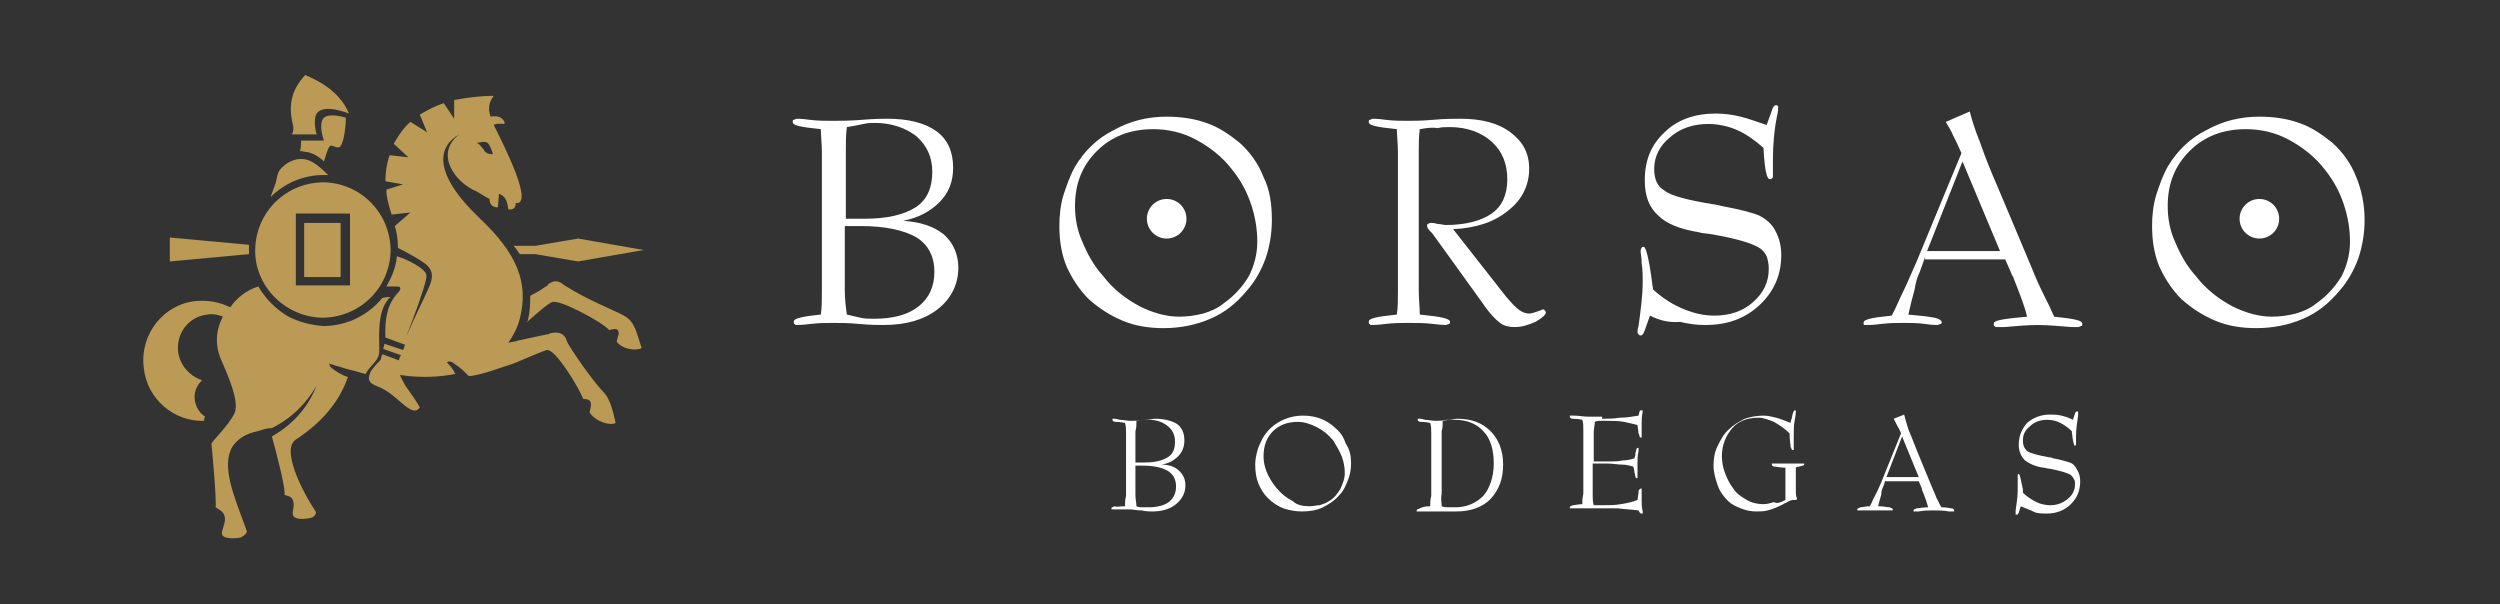 <?xml version="1.0" encoding="utf-8"?>
<!-- Generator: Adobe Illustrator 19.1.0, SVG Export Plug-In . SVG Version: 6.00 Build 0)  -->
<svg version="1.1" id="レイヤー_1" xmlns="http://www.w3.org/2000/svg" xmlns:xlink="http://www.w3.org/1999/xlink" x="0px"
	 y="0px" viewBox="0 0 240 58" style="enable-background:new 0 0 240 58;" xml:space="preserve">
<rect x="0" y="0" width="240" height="58" fill="#333333" stroke="none"/>
<style type="text/css">
	.st0{fill:#FFFFFF;}
	.st1{fill-rule:evenodd;clip-rule:evenodd;fill:#BA9A55;}
</style>
<g>
	<g>
		<circle class="st0" cx="112" cy="21" r="1.9"/>
		<g>
			<g>
				<path class="st0" d="M78.8,30.2c0.1-0.7,0.1-1.4,0.1-2.2c0-0.8,0-1.8,0-3.1v-7.2c0-1.2,0-2.3,0-3.1c0-0.8-0.1-1.6-0.1-2.2
					c-1-0.1-1.7-0.2-2.1-0.3c-0.4-0.1-0.6-0.2-0.6-0.4c0-0.1,0-0.2,0.1-0.2c0.1,0,0.2-0.1,0.3-0.1c0.1,0,0.5,0,1.2,0.1
					c0.8,0.1,1.5,0.1,2.2,0.1c0.7,0,1.7,0,2.9-0.1c1.2-0.1,2-0.1,2.4-0.1c2,0,3.6,0.4,4.7,1.2c1.1,0.8,1.6,2,1.6,3.5
					c0,1.3-0.4,2.4-1.3,3.3c-0.9,0.9-2,1.5-3.5,1.8c1.6,0.1,2.9,0.5,3.9,1.3c0.9,0.8,1.4,1.9,1.4,3.2c0,1.6-0.7,3-2,4
					c-1.3,1-3,1.5-5.2,1.5c-0.5,0-1.2,0-2.3-0.1C81.5,31,80.6,31,80,31c-0.7,0-1.4,0-2.2,0.1c-0.8,0.1-1.2,0.1-1.2,0.1
					c-0.2,0-0.3,0-0.3-0.1c-0.1,0-0.1-0.1-0.1-0.2c0-0.2,0.2-0.3,0.6-0.4C77.1,30.4,77.8,30.3,78.8,30.2z M81.1,21
					c0.3,0,0.5,0,0.8,0c0.3,0,0.7,0,1.1,0c2.2,0,3.8-0.4,4.9-1.1c1.1-0.7,1.6-1.9,1.6-3.4c0-1.4-0.5-2.5-1.5-3.4
					c-1-0.8-2.4-1.3-4-1.3c-0.3,0-0.7,0-1.1,0.1c-0.4,0.1-1,0.2-1.6,0.3c-0.1,0.7-0.1,1.5-0.1,2.3c0,0.8,0,1.8,0,3V21z M81.3,30.2
					c0.4,0.1,0.9,0.2,1.3,0.3c0.4,0.1,0.9,0.1,1.3,0.1c1.9,0,3.3-0.4,4.3-1.2c1-0.8,1.5-1.9,1.5-3.3c0-1.5-0.6-2.6-1.7-3.3
					c-1.2-0.7-3-1.1-5.4-1.1c-0.4,0-0.7,0-0.9,0c-0.2,0-0.4,0-0.6,0v3.2c0,1.2,0,2.2,0,3C81.1,28.7,81.2,29.5,81.3,30.2z"/>
				<path class="st0" d="M122.1,21.1c0,1.3-0.2,2.5-0.6,3.7c-0.4,1.1-1,2.2-1.8,3.1c-1,1.2-2.1,2.1-3.5,2.7
					c-1.4,0.6-2.9,0.9-4.5,0.9c-1.4,0-2.7-0.2-3.9-0.7c-1.2-0.5-2.3-1.2-3.3-2.1c-0.9-0.9-1.6-2-2.1-3.1c-0.5-1.2-0.7-2.5-0.7-3.9
					c0-1,0.1-2,0.4-3c0.3-0.9,0.6-1.8,1.1-2.7c0.9-1.5,2.1-2.7,3.7-3.5c1.6-0.9,3.3-1.3,5.1-1.3c1.4,0,2.7,0.2,3.8,0.6
					c1.2,0.4,2.2,1.1,3.2,1.9c1,0.9,1.8,2,2.3,3.3C121.9,18.2,122.1,19.6,122.1,21.1z M113.2,30.4c0.8,0,1.5-0.1,2.3-0.3
					c0.7-0.2,1.4-0.5,2-1c1-0.7,1.8-1.6,2.4-2.6c0.5-1,0.8-2.1,0.8-3.3c0-1.2-0.2-2.4-0.6-3.6c-0.4-1.2-1-2.3-1.8-3.3
					c-1-1.3-2.2-2.2-3.5-2.9c-1.3-0.7-2.7-1-4.1-1c-2.2,0-4,0.7-5.4,2.1c-1.4,1.4-2.1,3.1-2.1,5.3c0,1.1,0.2,2.3,0.7,3.4
					c0.5,1.2,1.1,2.3,2,3.3c1,1.3,2.2,2.2,3.5,2.9C110.6,30,111.9,30.4,113.2,30.4z"/>
				<path class="st0" d="M136.3,12.4c-0.1,0.7-0.1,1.5-0.1,2.3c0,0.8,0,1.8,0,3v7.2c0,1.2,0,2.2,0,3c0,0.8,0.1,1.6,0.1,2.3
					c1,0.1,1.8,0.2,2.2,0.3c0.4,0.1,0.7,0.2,0.7,0.4c0,0.1,0,0.2-0.1,0.2c-0.1,0-0.2,0.1-0.3,0.1c0,0-0.4,0-1.2-0.1
					c-0.8-0.1-1.6-0.1-2.4-0.1c-0.7,0-1.4,0-2.2,0.1c-0.8,0.1-1.2,0.1-1.2,0.1c-0.2,0-0.3,0-0.3-0.1c-0.1,0-0.1-0.1-0.1-0.2
					c0-0.2,0.2-0.3,0.6-0.4c0.4-0.1,1.1-0.2,2.1-0.3c0.1-0.7,0.1-1.4,0.1-2.2c0-0.8,0-1.8,0-3.1v-7.2c0-1.2,0-2.2,0-3.1
					c0-0.8-0.1-1.6-0.1-2.2c-1-0.1-1.7-0.2-2.1-0.3c-0.4-0.1-0.6-0.2-0.6-0.4c0-0.1,0-0.2,0.1-0.2c0.1,0,0.2-0.1,0.3-0.1
					c0.1,0,0.5,0,1.2,0.1c0.8,0.1,1.5,0.1,2.2,0.1c0.5,0,1.3,0,2.4-0.1c1.1-0.1,2-0.1,2.6-0.1c2,0,3.6,0.4,4.8,1.3
					c1.2,0.9,1.8,2,1.8,3.5c0,1.6-0.7,3-2,4c-1.3,1.1-3.1,1.7-5.3,1.8l5.1,6.5c0.6,0.7,1,1.1,1.3,1.3c0.3,0.2,0.6,0.3,0.9,0.3
					c0.2,0,0.5-0.1,0.8-0.2c0.3-0.1,0.5-0.2,0.5-0.2c0.1,0,0.1,0,0.2,0.1c0,0,0.1,0.1,0.1,0.2c0,0.2-0.3,0.5-1,0.9
					c-0.7,0.3-1.3,0.5-2,0.5c-0.5,0-1-0.1-1.4-0.4c-0.4-0.3-1-0.9-1.6-1.8l-4.9-6.8c0,0-0.1-0.1-0.2-0.2c-0.2-0.2-0.3-0.4-0.3-0.5
					c0-0.1,0-0.2,0.1-0.2c0.1-0.1,0.2-0.1,0.3-0.1c0.1,0,0.3,0,0.6,0.1c0.3,0,0.6,0.1,0.8,0.1c1.9,0,3.4-0.4,4.4-1.1
					c1-0.7,1.5-1.8,1.5-3.3c0-1.5-0.5-2.7-1.5-3.6c-1-0.9-2.4-1.4-4-1.4c-0.4,0-0.8,0-1.2,0.1C137.5,12.2,136.9,12.3,136.3,12.4z"/>
				<path class="st0" d="M158.4,30.3l-0.5,1.4c-0.1,0.2-0.1,0.3-0.2,0.4c-0.1,0.1-0.1,0.1-0.2,0.1c-0.1,0-0.1,0-0.2-0.1
					c0,0-0.1-0.1-0.1-0.2c0-0.1,0-0.3,0.1-0.6c0.2-1.5,0.4-2.9,0.4-4.3c0-0.5,0-1.1-0.1-1.7c0-0.6-0.1-1-0.1-1.1
					c0-0.2,0-0.3,0.1-0.4c0-0.1,0.1-0.1,0.2-0.1c0.2,0,0.5,1.1,0.8,3.4c0,0.3,0.1,0.5,0.1,0.7c1,0.9,2,1.5,3,1.9
					c1,0.4,1.9,0.6,2.9,0.6c1.4,0,2.7-0.4,3.7-1.3c1-0.9,1.5-1.9,1.5-3.2c0-0.5-0.1-0.9-0.2-1.2c-0.2-0.4-0.4-0.6-0.7-0.8
					c-0.8-0.5-2.3-0.9-4.5-1.3c-0.6-0.1-1-0.1-1.3-0.2c-1.8-0.3-3.1-0.8-3.9-1.6c-0.9-0.8-1.3-1.9-1.3-3.4c0-1.9,0.6-3.4,1.9-4.6
					c1.2-1.2,2.9-1.8,4.9-1.8c0.8,0,1.6,0.1,2.4,0.3c0.8,0.2,1.6,0.5,2.5,0.8l0.5-1.4v0c0.1-0.3,0.2-0.5,0.4-0.5
					c0.1,0,0.1,0,0.2,0.1c0,0,0,0.1,0,0.2c0,0.1,0,0.3-0.1,0.7c-0.3,1.5-0.4,2.9-0.4,4.3c0,0.2,0,0.5,0,0.8c0,0.3,0,0.5,0,0.6
					c0,0.2,0,0.3-0.1,0.3c0,0.1-0.1,0.1-0.2,0.1c-0.3,0-0.5-1-0.6-2.9c0-0.1,0-0.1,0-0.1c-0.8-0.7-1.6-1.3-2.5-1.7
					c-0.9-0.4-1.9-0.6-2.8-0.6c-1.4,0-2.7,0.4-3.7,1.3c-1,0.8-1.5,1.9-1.5,3c0,1,0.3,1.7,1,2.1c0.6,0.5,2.2,0.9,4.6,1.3
					c0.2,0,0.5,0.1,1,0.2c1.6,0.3,2.8,0.6,3.5,0.9c0.6,0.3,1.2,0.8,1.5,1.4c0.4,0.7,0.6,1.5,0.6,2.4c0,1.9-0.7,3.5-2.1,4.8
					c-1.4,1.3-3.1,1.9-5.2,1.9c-0.8,0-1.6-0.1-2.4-0.3C160.1,31,159.2,30.7,158.4,30.3z"/>
				<path class="st0" d="M184.8,24.7l-0.5,1.4c-0.2,0.4-0.4,1-0.5,1.7c-0.2,0.7-0.4,1.5-0.6,2.4c1.2,0.1,2,0.2,2.5,0.3
					c0.5,0.1,0.7,0.3,0.7,0.4c0,0.1,0,0.2-0.1,0.2c-0.1,0-0.2,0.1-0.3,0.1c-0.1,0-0.5,0-1.2-0.1c-0.7-0.1-1.4-0.1-2-0.1
					c-0.7,0-1.4,0-2.2,0.1c-0.8,0.1-1.2,0.1-1.3,0.1c-0.2,0-0.3,0-0.3,0c-0.1,0-0.1-0.1-0.1-0.2c0-0.2,0.2-0.3,0.6-0.4
					c0.4-0.1,1.1-0.2,2.1-0.3c0.4-0.7,0.7-1.5,1.1-2.3c0.4-0.8,0.8-1.8,1.3-2.9l4.3-10.4c-0.3-0.7-0.6-1.3-0.8-1.7
					c-0.2-0.5-0.5-0.9-0.7-1.3l2.3-1c0.2,0.8,0.5,1.8,1,3c0.4,1.2,1,2.7,1.7,4.3l3.2,7.6c0.4,1,0.8,1.9,1.2,2.7
					c0.4,0.8,0.7,1.4,1,2.1c1,0.1,1.7,0.2,2.1,0.3c0.4,0.1,0.6,0.2,0.6,0.4c0,0.1,0,0.2-0.1,0.2c-0.1,0-0.2,0.1-0.3,0.1
					c-0.1,0-0.3,0-0.6,0c-1.2-0.1-2.3-0.2-3.3-0.2c-1,0-2,0.1-3.2,0.2c-0.3,0-0.5,0-0.6,0c-0.2,0-0.3,0-0.3-0.1
					c-0.1,0-0.1-0.1-0.1-0.2c0-0.2,0.2-0.3,0.7-0.4c0.5-0.1,1.3-0.2,2.5-0.3c-0.2-0.9-0.7-2.2-1.3-3.7c0-0.1,0-0.1-0.1-0.2l-0.7-1.6
					H184.8z M185,24.1h7l-3.6-8.6L185,24.1z"/>
				<path class="st0" d="M227,21.1c0,1.3-0.2,2.5-0.6,3.7c-0.4,1.1-1,2.2-1.8,3.1c-1,1.2-2.1,2.1-3.5,2.7c-1.4,0.6-2.9,0.9-4.5,0.9
					c-1.4,0-2.7-0.2-3.9-0.7c-1.2-0.5-2.3-1.2-3.3-2.1c-0.9-0.9-1.6-2-2.1-3.1c-0.5-1.2-0.7-2.5-0.7-3.9c0-1,0.1-2,0.4-3
					c0.3-0.9,0.6-1.8,1.1-2.7c0.9-1.5,2.1-2.7,3.7-3.5c1.6-0.9,3.3-1.3,5.1-1.3c1.4,0,2.7,0.2,3.8,0.6c1.2,0.4,2.2,1.1,3.2,1.9
					c1,0.9,1.8,2,2.3,3.3C226.7,18.2,227,19.6,227,21.1z M218.1,30.4c0.8,0,1.5-0.1,2.3-0.3c0.7-0.2,1.4-0.5,2-1
					c1-0.7,1.8-1.6,2.4-2.6c0.5-1,0.8-2.1,0.8-3.3c0-1.2-0.2-2.4-0.6-3.6c-0.4-1.2-1-2.3-1.8-3.3c-1-1.3-2.2-2.2-3.5-2.9
					c-1.3-0.7-2.7-1-4.1-1c-2.2,0-4,0.7-5.4,2.1c-1.4,1.4-2.1,3.1-2.1,5.3c0,1.1,0.2,2.3,0.7,3.4c0.5,1.2,1.1,2.3,2,3.3
					c1,1.3,2.2,2.2,3.5,2.9C215.5,30,216.8,30.4,218.1,30.4z"/>
			</g>
			<g>
				<path class="st0" d="M108,48.6c0-0.3,0-0.6,0.1-1c0-0.4,0-0.8,0-1.4v-3.2c0-0.6,0-1,0-1.4c0-0.4,0-0.7-0.1-1
					c-0.5-0.1-0.8-0.1-0.9-0.1c-0.2,0-0.3-0.1-0.3-0.2c0,0,0-0.1,0-0.1c0,0,0.1,0,0.2,0c0,0,0.2,0,0.5,0.1c0.3,0,0.7,0.1,1,0.1
					c0.3,0,0.8,0,1.3-0.1c0.5,0,0.9-0.1,1.1-0.1c0.9,0,1.6,0.2,2.1,0.5c0.5,0.4,0.7,0.9,0.7,1.6c0,0.6-0.2,1.1-0.6,1.5
					c-0.4,0.4-0.9,0.7-1.6,0.8c0.7,0,1.3,0.2,1.7,0.6c0.4,0.4,0.6,0.8,0.6,1.4c0,0.7-0.3,1.3-0.9,1.8c-0.6,0.5-1.4,0.7-2.3,0.7
					c-0.2,0-0.6,0-1-0.1c-0.5,0-0.9-0.1-1.1-0.1c-0.3,0-0.6,0-1,0c-0.3,0-0.5,0-0.6,0c-0.1,0-0.1,0-0.2,0c0,0,0,0,0-0.1
					c0-0.1,0.1-0.1,0.3-0.2C107.2,48.7,107.5,48.6,108,48.6z M109,44.4c0.1,0,0.2,0,0.4,0c0.1,0,0.3,0,0.5,0c1,0,1.7-0.2,2.2-0.5
					c0.5-0.3,0.7-0.8,0.7-1.5c0-0.6-0.2-1.1-0.7-1.5c-0.5-0.4-1.1-0.6-1.8-0.6c-0.1,0-0.3,0-0.5,0c-0.2,0-0.4,0.1-0.7,0.1
					c0,0.3,0,0.7-0.1,1c0,0.4,0,0.8,0,1.4V44.4z M109.1,48.6c0.2,0.1,0.4,0.1,0.6,0.1c0.2,0,0.4,0,0.6,0c0.8,0,1.5-0.2,1.9-0.5
					c0.5-0.4,0.7-0.9,0.7-1.5c0-0.7-0.3-1.2-0.8-1.5c-0.5-0.3-1.3-0.5-2.4-0.5c-0.2,0-0.3,0-0.4,0c-0.1,0-0.2,0-0.3,0v1.4
					c0,0.5,0,1,0,1.4C109,47.9,109.1,48.3,109.1,48.6z"/>
				<path class="st0" d="M129.7,44.5c0,0.6-0.1,1.1-0.3,1.6c-0.2,0.5-0.4,1-0.8,1.4c-0.4,0.5-1,0.9-1.6,1.2c-0.6,0.3-1.3,0.4-2,0.4
					c-0.6,0-1.2-0.1-1.8-0.3c-0.5-0.2-1-0.5-1.5-1c-0.4-0.4-0.7-0.9-0.9-1.4c-0.2-0.5-0.3-1.1-0.3-1.8c0-0.5,0.1-0.9,0.2-1.3
					c0.1-0.4,0.3-0.8,0.5-1.2c0.4-0.7,0.9-1.2,1.6-1.6c0.7-0.4,1.5-0.6,2.3-0.6c0.6,0,1.2,0.1,1.7,0.3c0.5,0.2,1,0.5,1.4,0.9
					c0.5,0.4,0.8,0.9,1,1.5C129.6,43.2,129.7,43.8,129.7,44.5z M125.7,48.6c0.4,0,0.7-0.1,1-0.1c0.3-0.1,0.6-0.2,0.9-0.4
					c0.5-0.3,0.8-0.7,1.1-1.2c0.2-0.5,0.4-0.9,0.4-1.5c0-0.5-0.1-1.1-0.3-1.6c-0.2-0.5-0.5-1-0.8-1.5c-0.5-0.6-1-1-1.6-1.3
					c-0.6-0.3-1.2-0.5-1.8-0.5c-1,0-1.8,0.3-2.4,0.9c-0.6,0.6-0.9,1.4-0.9,2.4c0,0.5,0.1,1,0.3,1.5c0.2,0.5,0.5,1,0.9,1.5
					c0.5,0.6,1,1,1.6,1.3C124.5,48.5,125.1,48.6,125.7,48.6z"/>
				<path class="st0" d="M137.3,48.6c0-0.3,0-0.6,0.1-1c0-0.4,0-0.8,0-1.4v-3.2c0-0.6,0-1,0-1.4c0-0.4,0-0.7-0.1-1
					c-0.5-0.1-0.8-0.1-0.9-0.1c-0.2,0-0.3-0.1-0.3-0.2c0,0,0-0.1,0-0.1c0,0,0.1,0,0.2,0c0,0,0.2,0,0.5,0.1c0.3,0,0.7,0.1,1,0.1
					c0.3,0,0.6,0,1.1-0.1c0.5,0,0.8-0.1,1-0.1c1.4,0,2.4,0.4,3.2,1.2c0.8,0.8,1.2,1.9,1.2,3.2c0,1.4-0.4,2.4-1.2,3.3
					c-0.8,0.8-1.9,1.2-3.3,1.2c-0.2,0-0.6,0-1,0c-0.4,0-0.8,0-1,0c-0.3,0-0.6,0-1,0c-0.3,0-0.5,0-0.6,0c-0.1,0-0.1,0-0.2,0
					c0,0,0,0,0-0.1c0-0.1,0.1-0.1,0.3-0.2C136.5,48.7,136.8,48.6,137.3,48.6z M138.4,48.6c0.2,0.1,0.5,0.1,0.7,0.1
					c0.2,0,0.4,0,0.6,0c1.1,0,2-0.4,2.7-1.1c0.6-0.7,1-1.8,1-3.1c0-1.3-0.3-2.4-1-3.1c-0.6-0.7-1.6-1.1-2.7-1.1c-0.2,0-0.4,0-0.6,0
					c-0.2,0-0.4,0.1-0.6,0.1c0,0.3,0,0.7-0.1,1c0,0.4,0,0.8,0,1.4v3.2c0,0.5,0,1,0,1.4C138.3,47.9,138.4,48.3,138.4,48.6z"/>
				<path class="st0" d="M153.8,40.2c0.5,0,1.1,0,1.7-0.1c0.6,0,1.2-0.1,1.8-0.2l0.1-0.4c0,0,0-0.1,0.1-0.1c0,0,0.1,0,0.1,0
					c0,0,0.1,0,0.1,0c0,0,0,0.1,0,0.1c-0.1,0.5-0.1,0.9-0.1,1.2c0,0.3,0,0.7,0,1.1c0,0.1,0,0.1,0,0.1c0,0,0,0.1,0,0.1c0,0,0,0-0.1,0
					c0,0-0.1,0-0.1-0.1c0,0,0-0.1-0.1-0.3l-0.1-0.8c-0.4-0.1-0.8-0.2-1.3-0.3c-0.5-0.1-1.1-0.1-1.7-0.1c-0.2,0-0.3,0-0.5,0
					c-0.2,0-0.4,0-0.6,0.1c0,0.3-0.1,0.7-0.1,1c0,0.4,0,0.8,0,1.4v1.4h1.4c0.5,0,1,0,1.4-0.1c0.4,0,0.8-0.1,1.1-0.2l0.1-0.3
					c0-0.1,0-0.1,0-0.2c0.1-0.3,0.1-0.5,0.2-0.5c0,0,0,0,0.1,0c0,0,0,0.1,0,0.1c0,0,0,0.1,0,0.2c-0.1,0.4-0.1,0.8-0.1,1.1
					c0,0.3,0,0.6,0,0.9c0,0.3,0,0.5,0,0.5c0,0,0,0.1,0,0.1c0,0,0,0-0.1,0c-0.1,0-0.1-0.2-0.2-0.6c0-0.1,0-0.1,0-0.1l-0.1-0.4
					c-0.3-0.1-0.7-0.2-1.1-0.2c-0.4,0-0.9-0.1-1.4-0.1h-1.4v1.6c0,0.5,0,1,0,1.4c0,0.4,0,0.7,0.1,1c0.2,0,0.4,0,0.5,0
					c0.1,0,0.2,0,0.3,0c0.7,0,1.3,0,1.8-0.1c0.6-0.1,1.1-0.2,1.6-0.4l0.1-0.7c0-0.2,0-0.3,0.1-0.3c0,0,0.1-0.1,0.1-0.1
					c0,0,0.1,0,0.1,0c0,0,0,0.1,0,0.1c0,0,0,0.1,0,0.1c0,0.4,0,0.7,0,1c0,0.3,0,0.6,0.1,1c0,0.1,0,0.1,0,0.1c0,0.1,0,0.1,0,0.1
					c0,0,0,0-0.1,0c0,0-0.1,0-0.1,0c0,0,0-0.1-0.1-0.1l-0.1-0.2c-0.7-0.1-1.3-0.1-2-0.2c-0.7,0-1.3,0-2,0h-1c-0.3,0-0.6,0-0.9,0
					c-0.3,0-0.5,0-0.5,0c-0.1,0-0.1,0-0.2,0c0,0,0,0,0-0.1c0-0.1,0.1-0.1,0.3-0.2c0.2,0,0.5-0.1,0.9-0.1c0-0.3,0-0.6,0.1-1
					c0-0.4,0-0.8,0-1.4v-3.3c0-0.5,0-1,0-1.4c0-0.4,0-0.7-0.1-1c-0.5-0.1-0.8-0.1-0.9-0.1c-0.2,0-0.3-0.1-0.3-0.2c0,0,0-0.1,0-0.1
					c0,0,0.1,0,0.2,0c0,0,0.1,0,0.2,0c0.5,0,0.9,0.1,1.4,0.1H153.8z"/>
				<path class="st0" d="M171.4,48v-3.1c-0.5,0-0.8-0.1-1-0.1c-0.2,0-0.3-0.1-0.3-0.2c0,0,0-0.1,0-0.1c0,0,0.1,0,0.2,0
					c0,0,0.2,0,0.5,0c0.3,0,0.6,0,0.9,0c0.2,0,0.5,0,0.8,0c0.3,0,0.4,0,0.5,0c0.1,0,0.1,0,0.2,0c0,0,0,0.1,0,0.1
					c0,0.1-0.2,0.1-0.5,0.2c-0.1,0-0.2,0-0.3,0.1v2.3c0,0.2,0,0.4,0.1,0.6c0,0.1,0,0.1,0,0.1c0,0.1-0.1,0.1-0.2,0.1
					c-0.1,0-0.1,0-0.2,0c-0.1,0-0.4,0.1-0.7,0.3c-0.1,0-0.2,0.1-0.2,0.1c-0.6,0.3-1.1,0.5-1.5,0.6c-0.4,0.1-0.7,0.1-1.1,0.1
					c-0.5,0-1-0.1-1.5-0.3c-0.5-0.2-0.9-0.4-1.2-0.7c-0.4-0.4-0.8-0.9-1-1.5c-0.2-0.6-0.4-1.2-0.4-1.9c0-0.7,0.1-1.3,0.4-1.9
					c0.3-0.6,0.6-1.2,1.1-1.6c0.4-0.4,0.9-0.7,1.5-1c0.6-0.2,1.2-0.3,1.8-0.3c0.4,0,0.8,0.1,1.2,0.2c0.4,0.1,0.9,0.3,1.4,0.5
					c0-0.1,0-0.2,0.1-0.4c0.1-0.6,0.2-0.8,0.3-0.8c0,0,0.1,0,0.1,0c0,0,0,0.1,0,0.1c0,0,0,0.3-0.1,0.8c-0.1,0.5-0.1,1-0.1,1.5
					c0,0.4,0,0.8,0,1.2c0,0.1,0,0.1,0,0.1c0,0,0,0.1,0,0.1c0,0,0,0-0.1,0c-0.1,0-0.1-0.1-0.2-0.3c0-0.2-0.1-0.6-0.1-1.3
					c-0.5-0.5-1-0.8-1.5-1.1c-0.5-0.2-1-0.4-1.5-0.4c-1,0-1.9,0.3-2.5,1c-0.6,0.7-1,1.6-1,2.7c0,0.5,0.1,1.1,0.3,1.6
					c0.2,0.5,0.4,1,0.8,1.5c0.3,0.5,0.8,0.8,1.3,1.1c0.5,0.3,1.1,0.4,1.6,0.4c0.3,0,0.7-0.1,1-0.2C170.6,48.4,171,48.2,171.4,48z"/>
				<path class="st0" d="M181,46.1l-0.2,0.6c-0.1,0.2-0.2,0.4-0.2,0.8c-0.1,0.3-0.2,0.7-0.3,1.1c0.5,0,0.9,0.1,1.1,0.1
					c0.2,0.1,0.3,0.1,0.3,0.2c0,0,0,0.1,0,0.1c0,0-0.1,0-0.2,0c-0.1,0-0.2,0-0.6,0c-0.3,0-0.6,0-0.9,0c-0.3,0-0.6,0-1,0
					c-0.3,0-0.5,0-0.6,0c-0.1,0-0.1,0-0.1,0c0,0,0,0,0-0.1c0-0.1,0.1-0.1,0.3-0.2c0.2,0,0.5-0.1,0.9-0.1c0.2-0.3,0.3-0.7,0.5-1
					c0.2-0.4,0.4-0.8,0.6-1.3l1.9-4.7c-0.1-0.3-0.3-0.6-0.4-0.8c-0.1-0.2-0.2-0.4-0.3-0.6l1-0.4c0.1,0.4,0.2,0.8,0.4,1.4
					c0.2,0.5,0.5,1.2,0.8,2l1.4,3.4c0.2,0.5,0.4,0.9,0.5,1.2c0.2,0.3,0.3,0.7,0.5,0.9c0.5,0,0.8,0.1,0.9,0.1c0.2,0,0.3,0.1,0.3,0.2
					c0,0,0,0.1,0,0.1c0,0-0.1,0-0.2,0c0,0-0.1,0-0.3,0c-0.5-0.1-1-0.1-1.5-0.1c-0.4,0-0.9,0-1.4,0.1c-0.1,0-0.2,0-0.3,0
					c-0.1,0-0.1,0-0.2,0c0,0,0,0,0-0.1c0-0.1,0.1-0.1,0.3-0.2c0.2,0,0.6-0.1,1.1-0.1c-0.1-0.4-0.3-1-0.6-1.7c0,0,0-0.1,0-0.1
					l-0.3-0.7H181z M181.1,45.8h3.1l-1.6-3.9L181.1,45.8z"/>
				<path class="st0" d="M194,48.6l-0.2,0.6c0,0.1-0.1,0.1-0.1,0.2c0,0-0.1,0-0.1,0c0,0-0.1,0-0.1,0c0,0,0,0,0-0.1s0-0.1,0-0.3
					c0.1-0.7,0.2-1.3,0.2-1.9c0-0.2,0-0.5,0-0.8c0-0.3,0-0.4,0-0.5c0-0.1,0-0.1,0-0.2c0,0,0-0.1,0.1-0.1c0.1,0,0.2,0.5,0.4,1.5
					c0,0.1,0,0.2,0,0.3c0.4,0.4,0.9,0.7,1.3,0.9c0.4,0.2,0.9,0.3,1.3,0.3c0.7,0,1.2-0.2,1.7-0.6c0.5-0.4,0.7-0.9,0.7-1.4
					c0-0.2,0-0.4-0.1-0.5c-0.1-0.2-0.2-0.3-0.3-0.4c-0.3-0.2-1-0.4-2-0.6c-0.3,0-0.4-0.1-0.6-0.1c-0.8-0.1-1.4-0.4-1.8-0.7
					c-0.4-0.4-0.6-0.9-0.6-1.5c0-0.9,0.3-1.5,0.8-2.1c0.6-0.5,1.3-0.8,2.2-0.8c0.3,0,0.7,0,1.1,0.1c0.4,0.1,0.7,0.2,1.1,0.4l0.2-0.6
					v0c0-0.1,0.1-0.2,0.2-0.2c0,0,0.1,0,0.1,0c0,0,0,0,0,0.1c0,0,0,0.1,0,0.3c-0.1,0.7-0.2,1.3-0.2,1.9c0,0.1,0,0.2,0,0.4
					c0,0.1,0,0.2,0,0.3c0,0.1,0,0.1,0,0.2c0,0-0.1,0.1-0.1,0.1c-0.1,0-0.2-0.4-0.3-1.3c0,0,0,0,0-0.1c-0.3-0.3-0.7-0.6-1.1-0.8
					c-0.4-0.2-0.8-0.3-1.3-0.3c-0.6,0-1.2,0.2-1.6,0.6c-0.5,0.4-0.7,0.8-0.7,1.4c0,0.4,0.1,0.7,0.4,1c0.3,0.2,1,0.4,2.1,0.6
					c0.1,0,0.2,0,0.4,0.1c0.7,0.1,1.2,0.3,1.6,0.4c0.3,0.1,0.5,0.3,0.7,0.7c0.2,0.3,0.3,0.7,0.3,1.1c0,0.9-0.3,1.6-0.9,2.2
					c-0.6,0.6-1.4,0.9-2.3,0.9c-0.4,0-0.7,0-1.1-0.1C194.8,48.9,194.4,48.8,194,48.6z"/>
			</g>
		</g>
		<circle class="st0" cx="216.9" cy="21" r="1.9"/>
	</g>
	<path class="st1" d="M46.3,14.2c-0.1-0.1-0.2-0.3-0.4-0.4l-0.1-0.1l0.1,0c0.9-0.2,1-0.1,1.4,1l0,0.1l-0.1,0c-0.3,0-0.5-0.1-0.7-0.3
		C46.5,14.4,46.4,14.3,46.3,14.2z M32.7,21.4v5.2h-3.5v-5.2H32.7z M33.6,20.5v6.9h-5.2v-6.9H33.6z M24.5,23.9c0.1-3.6,3-6.4,6.6-6.4
		c3.6,0.1,6.4,3,6.4,6.6c-0.1,3.6-3,6.4-6.6,6.4C27.3,30.4,24.4,27.4,24.5,23.9z M26,18.9c0-0.2,0.2-0.5,0.3-0.9
		c0.3-0.6,0.2-1,0.5-1.6c0.5-0.7,1.5-1.3,2.5-1.1c0.7,0.1,1.5,0.8,2.2,1.5c-0.1,0-0.2,0-0.4,0C29.1,16.8,27.3,17.6,26,18.9z
		 M33.2,11.3c0,1.3-0.3,2.5-0.5,2.7c-0.1,0.2-0.3,0.2-0.8,0c-0.2-0.1-0.3,0.1-0.4,0.3c-0.2,0.5-0.3,0.9-0.4,1.2
		c-0.5-0.5-1.1-0.8-1.6-0.9c-0.2,0-0.5-0.1-0.7-0.1c0.1-0.3,0.1-0.7,0.1-1h2.2c0,0-0.6-1.6,0-2.2C31.7,10.8,33.2,11.3,33.2,11.3z
		 M29.3,7.2c0.4,0.2,3.2,1.2,4.2,3.7c0,0-2.4-1-3.1,0c-0.4,0.7,0,2,0,2l-2.4,0c0.2-0.2,0.2-0.7,0.1-1C27.7,10.2,27.9,8.7,29.3,7.2z
		 M24.3,41.5c-1,0.3-1.6,0.8-2,1.4c-1.1,1.9,0.2,4.8,1.4,8.1c0,0.2-0.2,0.4-0.6,0.6c-0.4,0.1-1.8,0.2-1.8-0.4c0-0.3,0.3-1,0.3-1.3
		c0-0.8-0.5-0.9-0.9-1.2c0.1-0.9-0.4-6.1-0.4-6.1c0.1-0.3,1.6-1.7,2.2-2.9c0.4-0.9-0.1-2.5-1.2-5c-0.7-1.5-0.6-3,0.1-4.3
		c-0.5-0.2-1-0.3-1.5-0.2c-1.8,0.2-3,1.8-2.8,3.6c0.2,1.3,1.1,2.3,2.3,2.7c-0.5,0.5-0.8,1.1-0.7,1.9c0.1,0.7,0.5,1.3,1,1.6
		c-0.1,0.1-0.1,0.2-0.1,0.4c-2.9,0.1-5.5-2.1-5.8-5.1c-0.4-3.2,1.9-6.1,5-6.4c1.2-0.1,2.3,0.1,3.3,0.6c0.7-1,1.7-1.7,2.7-2
		c0.7,1.2,1.7,2.2,2.9,2.9c1,0.5,2.1,0.8,3.3,0.9c1,0,1.9-0.2,2.7-0.5c1.2-0.5,2.2-1.2,3-2.2c0.5-0.1,0.9-0.1,0.8-0.1
		c-1.5,1.3-1,4.5-1.1,5.4c-0.1,0.8-0.9,1.2-1.3,2c-0.5-0.1-1-0.3-1.5-0.4c-0.5-0.1-0.9-0.3-1.4-0.4c-0.2-0.1-0.4-0.1-0.6-0.2
		c0,0.1,0.1,0.3,0.2,0.4c0.5,0.4,1,0.7,1.6,0.9c-0.7,2-2.1,4.1-5,6c-1.4,0.9,0.5,4.8,1.9,6.9c0.1,0.2-0.1,0.5-0.4,0.6
		c-0.8,0.2-1.8,0.2-1.8-0.4c0-0.3,0.1-0.6,0.1-0.9c-0.1-0.8-0.4-0.7-0.9-0.9c0.2-0.3-0.8-4.2-1.2-5.6c2.3-1.3,3.6-3.1,4.3-4.9
		c-0.9,1.6-2.3,3.1-4.3,4.1C25.4,41.1,24.9,41.4,24.3,41.5z M47.1,11.2c0.5-0.1,0.9,0,1.1,0.2c0.4,0.4,0.2,0.5,0.2,0.5
		s-0.8-0.1-1,0.1c1,2,3.9,7.7,2.1,7.5c0,0,0.1,0.7-0.7,0.6c-0.1-0.5-0.1-1.2-0.9-1.5l-0.1,1.3c0,0-0.8,0.1-0.8-0.8
		c-0.4-0.2-1.2-0.7-1.2-0.7c-2.2-0.9-4.1-3.7-1.7-5.5c-2,1.1-2.7,3.6,1.9,8c3.6,3.4,4.8,6.2,3.9,9.7c-0.2,0.8-0.6,1.6-1.1,2.3
		c0.4-0.1,0.7-0.1,0.9-0.2c0.9-0.2,1.9-0.4,2.8-0.6c0.1,0,0.2,0,0.3-0.1c0.8-0.2,1.4,0,1.6,0.7c0.2,0.6,2.6,4,3.5,4.9
		c0.6,0.6,0.9,1.6,1.2,3c-0.5,0.3-1.9-0.1-2.5-1c0.2-0.8,0.3-1.3-0.6-1.3c-0.6-1.4-2.7-4.8-3.5-4.7c-0.7,0.2-3.1,1.3-3.5,1.4
		c-0.4,0.1-3,1.1-4,1.1l-0.1-0.1c-0.1-0.1-0.2-0.2-0.3-0.3c-0.3-0.3-0.7-0.6-1-0.8c-0.4-0.3-0.6-0.2-0.7-0.1c0,0,0.1,0.1,0.1,0.1
		c0.5,0.5,0.6,0.8,0.7,1c-1.5,0.3-3.3,0.4-5.3,0.1c0.1,0.3,0.3,0.6,0.5,1c0.5,0.7,1,1.4,1.4,2.1c-0.7,1.1-2-1-3.6-1.8
		c-0.5-0.3-1.6-0.4-1.2-1.4c0.1-0.4,0.4-0.6,0.6-0.9c0.1-0.1,0.2-0.2,0.3-0.3c0.1-0.1,0.2-0.2,0.2-0.4c0-0.1,0.1-0.2,0.1-0.3
		l1.6,0.6c0-0.1,0.1-0.4,0.2-0.5l-1.7-0.6c0-0.2,0.1-0.3,0.1-0.5l0,0l1.8,0.6c0.1-0.2,0.1-0.4,0.2-0.5l-1.9-0.7
		c-0.1-2.7,0.6-3.6,1.2-4.3c0.1-0.1,0.3-0.3,0.2-0.5c0-0.1-0.3-0.1-0.5-0.1c-0.2,0-0.5,0-0.8,0c0.5-0.9,0.9-1.8,1-2.9
		c1,0.3,2.1,0.9,2.6,1.4c0.2,0.2,0.3,0.4,0.2,0.8c-0.2,1-1,3.2-1.9,5.5c1-2.3,1.9-4,2.3-5c0.4-1.1,0-1.6-0.5-2
		c-0.7-0.5-1.6-1-2.6-1.5c0-0.8-0.1-1.5-0.3-2.1l1.5-1.3l-1.8,0.2c-0.2-0.6-0.4-1.3-0.5-2c0-0.1,0-0.3,0-0.4l1.6-0.5L37,17.4
		c0-0.8,0.1-1.6,0.4-2.5l1.8,0.2l-1.4-1.3c0.4-0.7,0.9-1.5,1.6-2.1l1.6,1L40.3,11c0.7-0.4,1.4-0.8,2.3-1.1l1,1.5l0-1.8
		c1.1-0.2,2.4-0.4,3.8-0.4C47.2,9.5,46.7,10.1,47.1,11.2z M50.7,30.6c0.2-0.8,0.2-1.5,0.2-2.2c0.7-0.4,0.8-0.4,1.5-0.9
		c0.1,0,0.2-0.1,0.2-0.2c0.7-0.5,1.1-0.3,1.6,0.1c2.4,1.5,4.6,2.3,5.7,2.9c1.1,0.6,1.2,1.7,1.7,3.1c-0.4,0.3-1.8,0.2-2.4-0.6
		c0,0,0.1-0.5,0.2-0.7c0-0.2,0-0.6-0.5-0.5c-0.2,0-0.4,0.1-0.4,0.1c-0.7-0.8-4.8-3-5.5-2.7c-0.5,0.2-1.7,1.3-2.5,2
		C50.7,30.8,50.7,30.7,50.7,30.6z M49.3,23.6h2.1l4.1-0.7l6.3,1.1l-6.3,1.1l-4.1-0.7h-1.5C49.7,24.1,49.5,23.8,49.3,23.6z
		 M16.3,25.1v-2.3l7.6,0.7c0,0.1,0,0.2,0,0.3c0,0.2,0,0.4,0,0.6L16.3,25.1z"/>
</g>
</svg>
